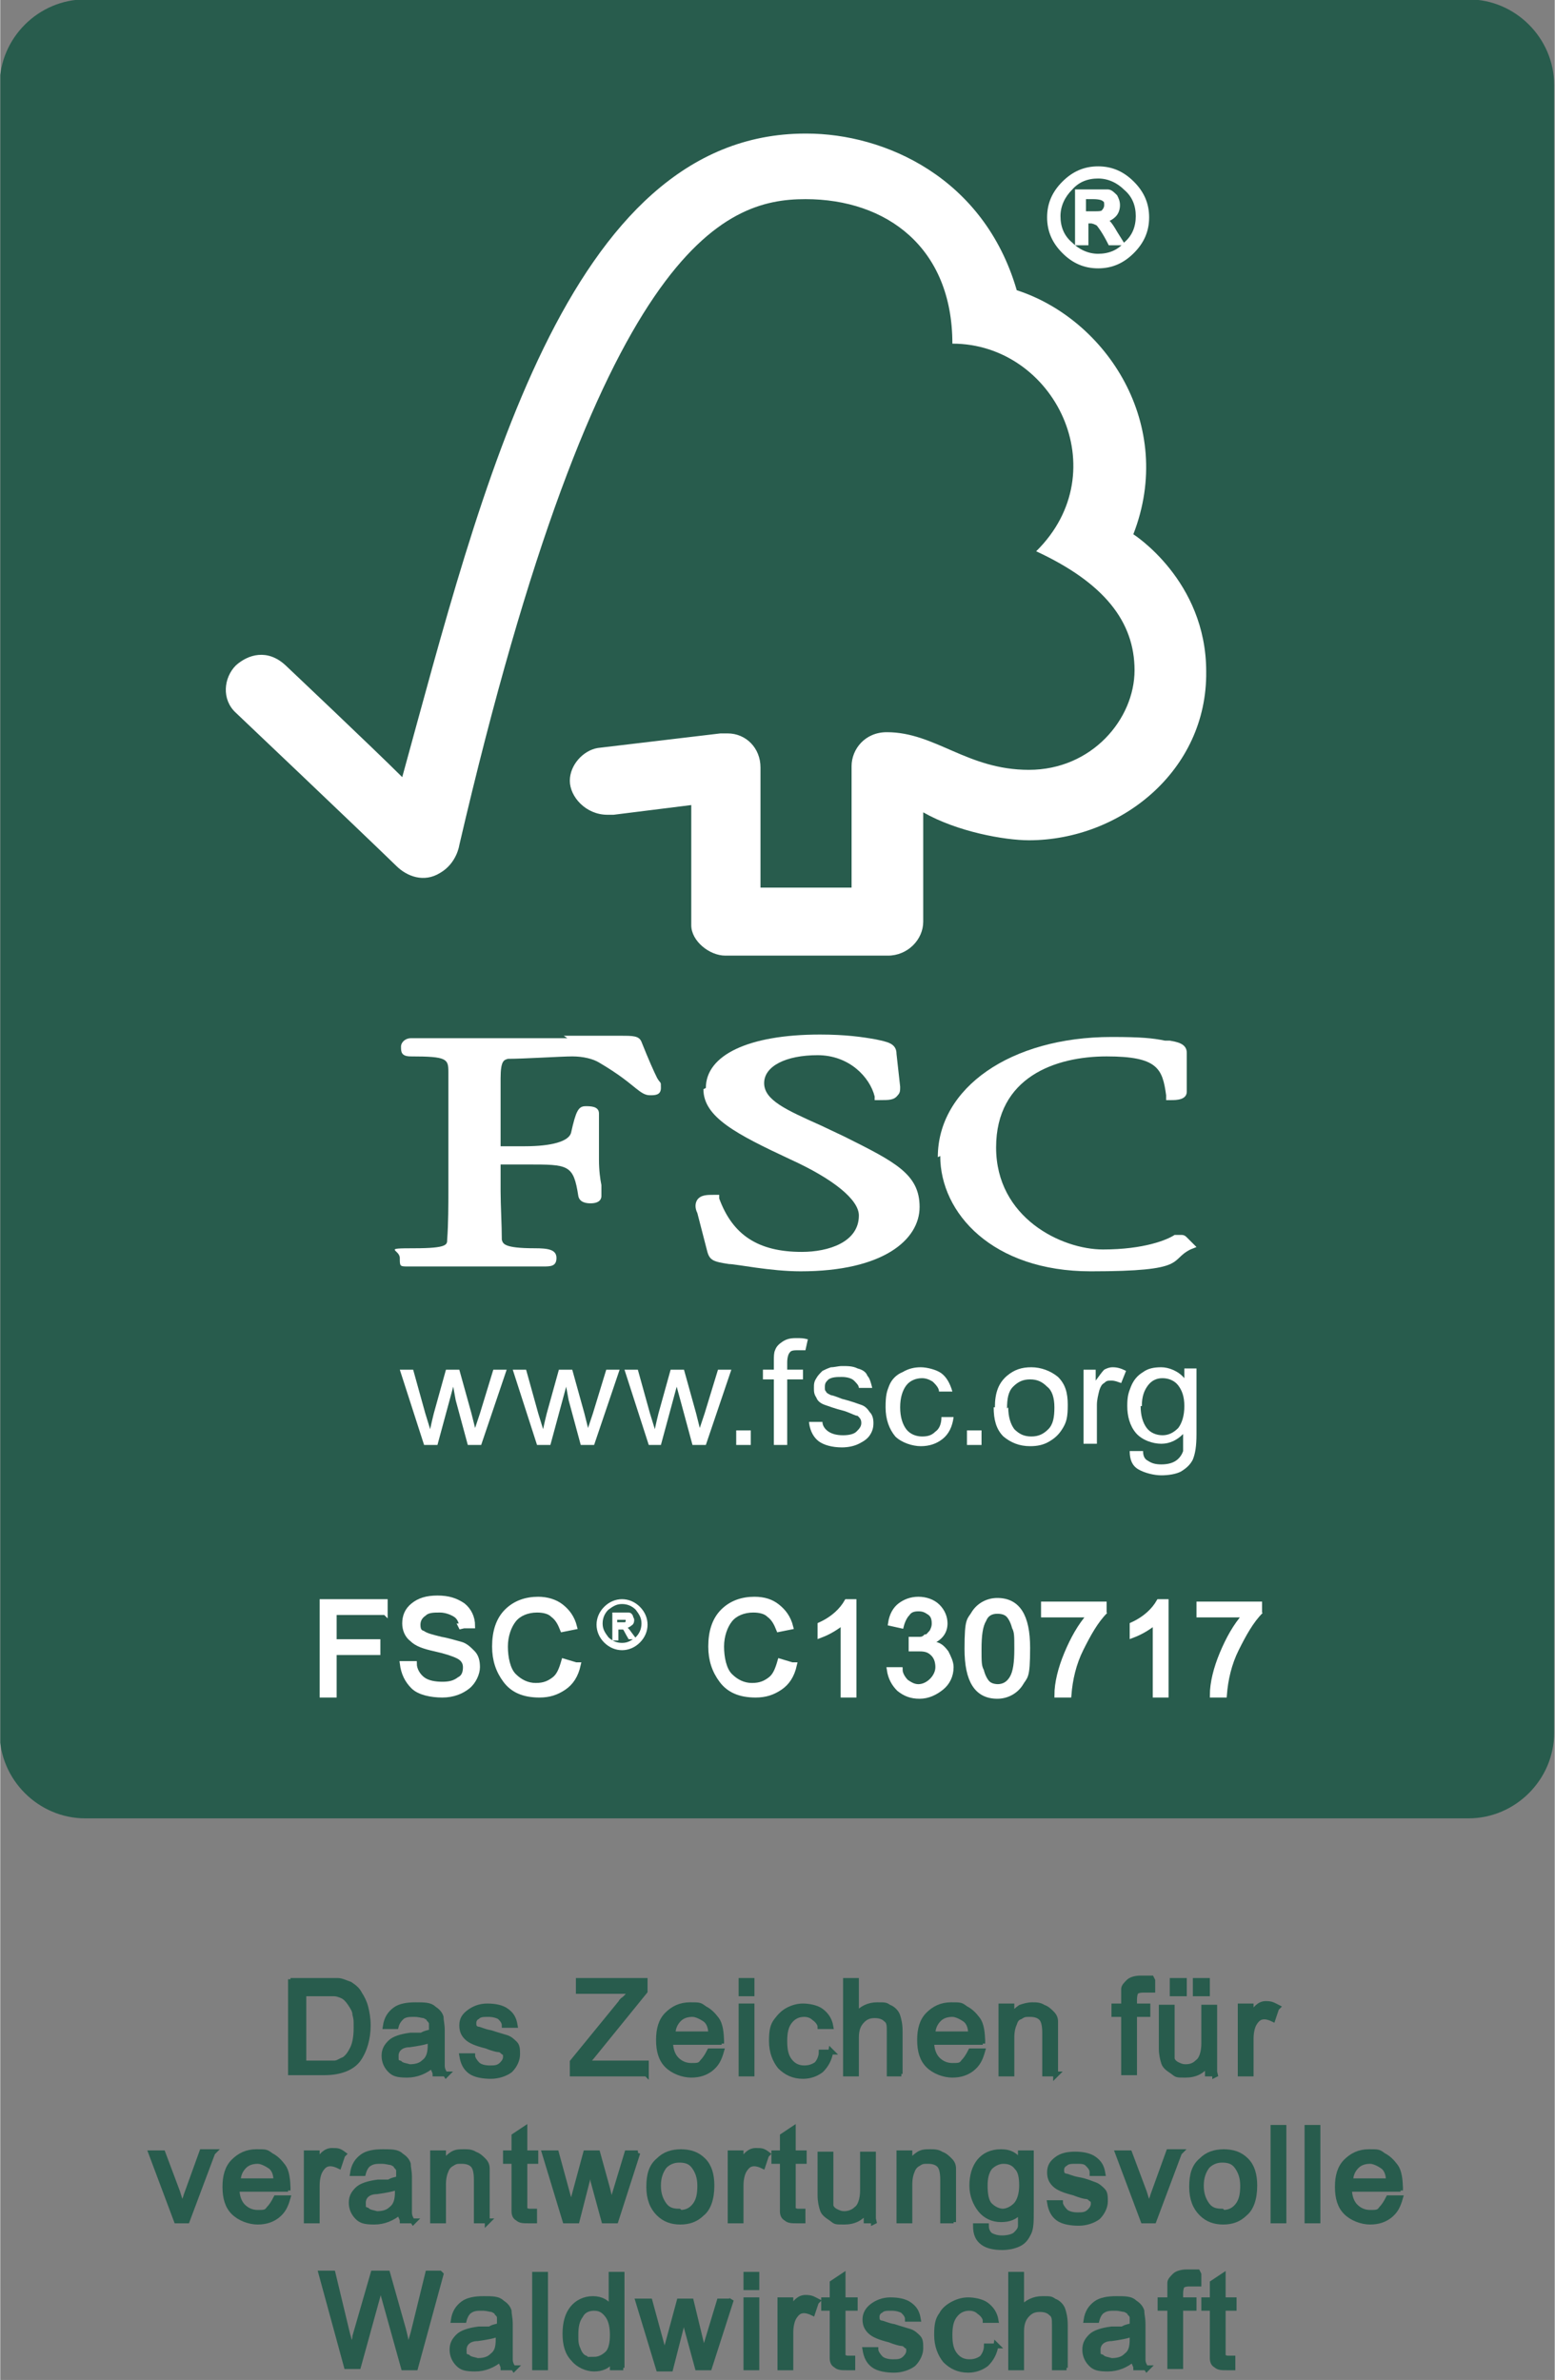 <?xml version="1.0" encoding="UTF-8"?>
<svg xmlns="http://www.w3.org/2000/svg" xmlns:xlink="http://www.w3.org/1999/xlink" version="1.1" viewBox="0 0 128 196" width="130" height="199">
  <rect x="0" y="0" width="128" height="196" fill="#808080" stroke="none"/>
  <defs>
    <style>
      .cls-1, .cls-2, .cls-3, .cls-4, .cls-5 {
        fill: none;
      }

      .cls-2 {
        stroke-width: 1.3px;
      }

      .cls-2, .cls-3 {
        stroke: #285c4d;
      }

      .cls-3, .cls-5 {
        stroke-width: .4px;
      }

      .cls-6 {
        fill: #fff;
      }

      .cls-4 {
        stroke-width: .2px;
      }

      .cls-4, .cls-5 {
        stroke: #fff;
      }

      .cls-7 {
        fill: #285c4d;
      }

      .cls-8 {
        clip-path: url(#clippath);
      }
    </style>
    <clipPath id="clippath">
      <rect class="cls-1" width="128" height="196"/>
    </clipPath>
  </defs>
  
  <g>
    <g id="Ebene_1">
      <g>
        <path class="cls-7" d="M7,.6h113.9c3.5,0,6.4,2.9,6.4,6.4v135.7c0,3.5-2.9,6.4-6.4,6.4H7c-3.5,0-6.4-2.9-6.4-6.4V7C.6,3.5,3.5.6,7,.6h0ZM7,.6"/>
        <g class="cls-8">
          <path class="cls-2" d="M7,.6h113.9c3.5,0,6.4,2.9,6.4,6.4v135.7c0,3.5-2.9,6.4-6.4,6.4H7c-3.5,0-6.4-2.9-6.4-6.4V7C.6,3.5,3.5.6,7,.6h0ZM7,.6"/>
        </g>
        <path class="cls-6" d="M34.9,119l-2-6.2h1.1l1,3.6.4,1.3c0,0,.1-.5.3-1.3l1-3.6h1.1l1,3.6.3,1.2.4-1.2,1.1-3.6h1.1l-2.1,6.2h-1.1l-1-3.7-.2-1.1-1.3,4.8h-1.1ZM34.9,119"/>
        <path class="cls-6" d="M44.2,119l-2-6.2h1.1l1,3.6.4,1.3c0,0,.1-.5.3-1.3l1-3.6h1.1l1,3.6.3,1.2.4-1.2,1.1-3.6h1.1l-2.1,6.2h-1.1l-1-3.7-.2-1.1-1.3,4.8h-1.1ZM44.2,119"/>
        <path class="cls-6" d="M53.4,119l-2-6.2h1.1l1,3.6.4,1.3c0,0,.1-.5.3-1.3l1-3.6h1.1l1,3.6.3,1.2.4-1.2,1.1-3.6h1.1l-2.1,6.2h-1.1l-1-3.7-.3-1.1-1.3,4.8h-1.1ZM53.4,119"/>
        <rect class="cls-6" x="60.6" y="117.8" width="1.2" height="1.2"/>
        <path class="cls-6" d="M63.7,119v-5.4h-.9v-.8h.9v-.7c0-.4,0-.7.1-.9.1-.3.3-.5.6-.7.3-.2.6-.3,1.1-.3s.6,0,1,.1l-.2.9c-.2,0-.4,0-.6,0-.3,0-.6,0-.7.2-.1.1-.2.4-.2.8v.6h1.3v.8h-1.3v5.4h-1.1ZM63.7,119"/>
        <path class="cls-6" d="M66.6,117.1h1.1c0,.3.2.6.5.8.3.2.7.3,1.2.3s.9-.1,1.1-.3c.2-.2.4-.4.4-.7s-.1-.4-.3-.6c-.2,0-.5-.2-1.1-.4-.8-.2-1.3-.4-1.6-.5-.3-.1-.6-.3-.7-.6-.2-.3-.2-.5-.2-.8s0-.5.2-.8c.1-.2.3-.4.5-.6.2-.1.4-.2.7-.3.3,0,.6-.1.9-.1.5,0,.9,0,1.3.2.4.1.7.3.8.6.2.2.3.6.4,1h-1.1c0-.2-.2-.4-.4-.6-.2-.2-.6-.3-1-.3s-.8,0-1.1.2c-.2.2-.3.3-.3.6s0,.3.1.4c0,.1.2.2.4.3.1,0,.4.1.9.3.8.2,1.3.4,1.6.5.3.1.5.3.7.6.2.2.3.5.3.9s-.1.7-.3,1c-.2.3-.5.5-.9.7-.4.2-.9.3-1.4.3-.8,0-1.5-.2-1.9-.5-.4-.3-.7-.8-.8-1.5h0ZM66.6,117.1"/>
        <path class="cls-6" d="M77.4,116.7h1.1c-.1.8-.4,1.4-.9,1.8-.5.4-1.1.6-1.8.6s-1.6-.3-2.1-.8c-.5-.6-.8-1.4-.8-2.4s.1-1.3.3-1.8c.2-.5.6-.9,1.1-1.1.5-.3,1-.4,1.5-.4s1.3.2,1.7.5c.4.3.7.8.9,1.5h-1.1c0-.3-.3-.6-.5-.8-.3-.2-.6-.3-.9-.3-.5,0-1,.2-1.3.6-.3.4-.5,1-.5,1.8s.2,1.4.5,1.8c.3.4.8.6,1.3.6s.8-.1,1.1-.4c.3-.2.5-.6.5-1.2h0ZM77.4,116.7"/>
        <rect class="cls-6" x="79.6" y="117.8" width="1.2" height="1.2"/>
        <path class="cls-6" d="M81.9,115.9c0-1.2.3-2,1-2.6.6-.5,1.2-.7,2-.7s1.6.3,2.2.8c.6.6.8,1.3.8,2.3s-.1,1.4-.4,1.9c-.3.5-.6.8-1.1,1.1-.5.3-1,.4-1.6.4-.9,0-1.6-.3-2.2-.8-.6-.6-.8-1.4-.8-2.4h0ZM83,115.9c0,.8.2,1.4.5,1.8.4.4.8.6,1.4.6s1-.2,1.4-.6c.4-.4.5-1,.5-1.8s-.2-1.4-.6-1.7c-.4-.4-.8-.6-1.4-.6s-1,.2-1.4.6c-.4.4-.5,1-.5,1.8h0ZM83,115.9"/>
        <path class="cls-6" d="M89.2,119v-6.2h1v.9c.3-.4.5-.7.7-.9.2-.1.4-.2.7-.2.4,0,.7.1,1.1.3l-.4,1c-.3-.1-.5-.2-.8-.2s-.4,0-.6.2c-.2.1-.3.3-.4.6-.1.4-.2.8-.2,1.2v3.2h-1.1ZM89.2,119"/>
        <path class="cls-6" d="M93,119.5h1.1c0,.5.2.7.4.8.3.2.6.3,1.1.3s.9-.1,1.2-.3c.3-.2.5-.5.6-.8,0-.2,0-.7,0-1.4-.5.5-1.1.8-1.8.8s-1.6-.3-2.1-.9c-.5-.6-.7-1.4-.7-2.2s.1-1.1.3-1.6c.2-.5.5-.9,1-1.2.4-.3.9-.4,1.5-.4s1.4.3,1.9.9v-.8h1v5.4c0,1-.1,1.6-.3,2.1-.2.4-.5.7-1,1-.4.2-1,.3-1.6.3s-1.4-.2-1.9-.5c-.5-.3-.7-.8-.7-1.5h0ZM93.9,115.8c0,.8.2,1.4.5,1.8.3.4.8.6,1.3.6s.9-.2,1.3-.6c.3-.4.5-1,.5-1.8s-.2-1.3-.5-1.7c-.3-.4-.8-.6-1.3-.6s-.9.2-1.2.6c-.3.4-.5.9-.5,1.7h0ZM93.9,115.8"/>
        <path class="cls-6" d="M66.3,11c-19.7,0-26.7,29.4-33.2,53-2.3-2.3-9.6-9.2-9.6-9.2-1.5-1.4-3.1-.9-4.1,0-1,1-1.2,2.8,0,3.9,0,0,9.8,9.3,13.2,12.6.9.9,2.3,1.4,3.6.6,1.4-.8,1.6-2.3,1.6-2.3,11.5-49.5,21.8-53.2,28.5-53.2s12.1,4,12.1,11.9c8.4,0,13.6,10.5,6.9,17.1,5.6,2.6,8.1,5.8,8.1,9.8s-3.5,8.2-8.7,8.2c-5.1,0-7.7-3.1-11.7-3.1-1.8,0-2.9,1.4-2.9,2.8v10h-7.5v-9.9c0-1.6-1.2-2.8-2.7-2.8s-.6,0-.6,0l-10.1,1.2c-1.2.2-2.3,1.4-2.3,2.7s1.3,2.8,3.1,2.8c.2,0,.5,0,.5,0,0,0,6.4-.8,6.4-.8v9.9c0,1.3,1.5,2.5,2.8,2.5h13.4c1.6,0,2.9-1.3,2.9-2.8v-9c2.8,1.6,6.7,2.3,8.7,2.3,7.5,0,14.7-5.7,14.6-13.9,0-7.5-6-11.3-6-11.3,3.5-9-2.2-17.7-9.6-20.1-2.7-9.3-10.9-12.9-17.3-12.9h0ZM66.3,11"/>
        <path class="cls-6" d="M57.9,89.7c0,2.3,2.7,3.7,7.2,5.8,3.5,1.6,5.6,3.3,5.6,4.6,0,2.2-2.5,3-4.7,3-3.6,0-5.7-1.4-6.8-4.4v-.3h-.4c-.6,0-1.1,0-1.4.4-.2.3-.2.7,0,1.1,0,0,.8,3.1.8,3.1.2.8.5.9,1.8,1.1.6,0,3.4.6,5.9.6,6.8,0,9.8-2.6,9.8-5.3s-2-3.7-6.2-5.8l-1.9-.9c-2.9-1.3-4.7-2.1-4.7-3.5s1.8-2.3,4.4-2.3,4.3,1.8,4.7,3.4v.3h.4c.8,0,1.2,0,1.5-.4.2-.2.2-.4.2-.7l-.3-2.7c0-.9-.8-1-1.7-1.2-1.1-.2-2.5-.4-4.6-.4-5.9,0-9.4,1.7-9.4,4.4h0ZM57.9,89.7"/>
        <path class="cls-6" d="M77.4,95.2c0,4.7,4.3,9.5,12.4,9.5s6.4-.9,8.2-1.8l.5-.2-.8-.8h0c-.2-.2-.3-.2-.6-.2h-.4c-.6.4-2.5,1.2-5.9,1.2s-8.8-2.6-8.8-8.4,4.9-7.5,9.1-7.5,4.6,1,4.9,3.2v.4h.4c.4,0,1.3,0,1.3-.7v-3.2c0-.8-.9-.9-1.4-1h-.4c-1-.2-1.9-.3-4.4-.3-8.3,0-14.3,4.2-14.3,9.9h0ZM77.4,95.2"/>
        <path class="cls-6" d="M46.7,85.5h-7.3c0,0-4.9,0-4.9,0h-.7c-.4,0-.8.3-.8.7s0,.8.8.8c3,0,3.1.2,3.1,1.3v.7s0,2.9,0,2.9v6.2c0,1,0,2.7-.1,4,0,.4,0,.7-2.7.7s-1.2.1-1.2.8,0,.7.7.7h.2c.3,0,1.1,0,5.2,0s5.2,0,5.5,0h.2c.6,0,1.1,0,1.1-.7s-.7-.8-1.8-.8c-2.6,0-2.6-.4-2.7-.7,0-1.2-.1-2.9-.1-4v-2.2h2.2c3.4,0,3.8,0,4.2,2.6.1.5.6.6,1,.6.8,0,.9-.4.9-.6v-.9c-.1-.5-.2-1.2-.2-2.1v-3.8c0-.6-.7-.6-1.1-.6-.6,0-.8.4-1.2,2.2-.2.7-1.6,1.1-3.8,1.1h-2v-5.6c0-1.5.3-1.5.6-1.6,1.3,0,4.4-.2,5.3-.2s1.7.2,2.2.5c1.7,1,2.5,1.7,3,2.1.5.4.8.6,1.2.6s.9,0,.9-.6,0-.3-.3-.8c-.3-.6-.7-1.5-1.3-3-.2-.5-.7-.5-1.7-.5h-4.7ZM46.7,85.5"/>
        <path class="cls-6" d="M90.4,13.9c1.1,0,2,.4,2.8,1.2.8.8,1.2,1.7,1.2,2.8s-.4,2-1.2,2.8c-.8.8-1.7,1.2-2.8,1.2s-2-.4-2.8-1.2c-.8-.8-1.2-1.7-1.2-2.8s.4-2,1.2-2.8c.8-.8,1.7-1.2,2.8-1.2h0ZM90.4,21.1c.9,0,1.7-.3,2.3-1,.7-.6,1-1.4,1-2.3,0-.9-.3-1.7-1-2.3-.6-.6-1.4-1-2.3-1-.9,0-1.7.3-2.3,1-.6.6-1,1.4-1,2.3,0,.9.3,1.7,1,2.3.6.6,1.4,1,2.3,1h0ZM92.2,20h-.8c-.5-1-.9-1.5-1-1.6-.2-.1-.4-.2-.6-.2h-.4v1.8h-.7v-4.2h1.5c.4,0,.8,0,1,0,.2,0,.4.2.6.4.1.2.2.4.2.7s-.1.6-.3.8c-.2.2-.5.4-.9.4h0c.3,0,.6.4,1,1.1l.5.8ZM89.3,17.6h.8c.4,0,.7,0,.8-.2.1-.1.2-.3.2-.5s0-.4-.2-.5c-.1-.1-.4-.2-.9-.2h-.8v1.3ZM89.3,17.6"/>
        <path class="cls-5" d="M90.4,13.9c1.1,0,2,.4,2.8,1.2.8.8,1.2,1.7,1.2,2.8s-.4,2-1.2,2.8c-.8.8-1.7,1.2-2.8,1.2s-2-.4-2.8-1.2c-.8-.8-1.2-1.7-1.2-2.8s.4-2,1.2-2.8c.8-.8,1.7-1.2,2.8-1.2h0ZM90.4,21.1c.9,0,1.7-.3,2.3-1,.7-.6,1-1.4,1-2.3,0-.9-.3-1.7-1-2.3-.6-.6-1.4-1-2.3-1-.9,0-1.7.3-2.3,1-.6.6-1,1.4-1,2.3,0,.9.3,1.7,1,2.3.6.6,1.4,1,2.3,1h0ZM92.2,20h-.8c-.5-1-.9-1.5-1-1.6-.2-.1-.4-.2-.6-.2h-.4v1.8h-.7v-4.2h1.5c.4,0,.8,0,1,0,.2,0,.4.2.6.4.1.2.2.4.2.7s-.1.6-.3.8c-.2.2-.5.4-.9.4h0c.3,0,.6.4,1,1.1l.5.8ZM89.3,17.6h.8c.4,0,.7,0,.8-.2.1-.1.2-.3.2-.5s0-.4-.2-.5c-.1-.1-.4-.2-.9-.2h-.8v1.3ZM89.3,17.6"/>
        <path class="cls-6" d="M31.7,132.8h-4.2v2.4h3.6v.9h-3.6v3.5h-1v-7.7h5.2v.9ZM31.7,132.8"/>
        <path class="cls-5" d="M31.7,132.8h-4.2v2.4h3.6v.9h-3.6v3.5h-1v-7.7h5.2v.9ZM31.7,132.8"/>
        <path class="cls-6" d="M38,134.1c0-.5-.2-.9-.5-1.1-.3-.2-.8-.4-1.3-.4-.5,0-1,0-1.3.3-.3.2-.5.5-.5.9s.1.6.4.7c.3.2.7.3,1.5.5.6.1,1.2.3,1.6.4.4.1.8.4,1,.7.3.3.4.7.4,1.2s-.3,1.2-.8,1.6c-.5.4-1.2.7-2.1.7s-1.9-.2-2.4-.7c-.5-.5-.8-1.1-.9-1.9h1c0,.5.3,1,.7,1.3.4.3,1,.4,1.6.4.6,0,1-.1,1.4-.4.4-.2.5-.6.5-1,0-.4-.2-.7-.6-.9-.4-.2-1-.4-1.9-.6-.9-.2-1.5-.4-1.9-.8-.4-.3-.6-.8-.6-1.3,0-.6.2-1.1.7-1.5.5-.4,1.1-.6,2-.6s1.5.2,2.1.6c.5.4.8,1,.8,1.7h-1ZM38,134.1"/>
        <path class="cls-5" d="M38,134.1c0-.5-.2-.9-.5-1.1-.3-.2-.8-.4-1.3-.4-.5,0-1,0-1.3.3-.3.2-.5.5-.5.9s.1.6.4.7c.3.2.7.3,1.5.5.6.1,1.2.3,1.6.4.4.1.7.4,1,.7.3.3.4.7.4,1.2s-.3,1.2-.8,1.6c-.5.4-1.2.7-2.1.7s-1.9-.2-2.4-.7c-.5-.5-.8-1.1-.9-1.9h1c0,.5.3,1,.7,1.3.4.3,1,.4,1.6.4.6,0,1-.1,1.4-.4.4-.2.5-.6.5-1,0-.4-.2-.7-.6-.9-.4-.2-1-.4-1.9-.6-.9-.2-1.5-.4-1.9-.8-.4-.3-.6-.8-.6-1.3,0-.6.2-1.1.7-1.5.5-.4,1.1-.6,2-.6s1.5.2,2.1.6c.5.4.8,1,.8,1.7h-1ZM38,134.1"/>
        <path class="cls-6" d="M47.6,137.1c-.2.9-.6,1.5-1.2,1.9-.6.4-1.2.6-2,.6-1.3,0-2.2-.4-2.8-1.2-.6-.8-.9-1.7-.9-2.8,0-1.2.3-2.2,1-2.9.7-.7,1.6-1,2.6-1,.8,0,1.4.2,1.9.6.5.4.9.9,1.1,1.7l-1,.2c-.2-.5-.4-.9-.8-1.2-.3-.3-.8-.4-1.3-.4-.8,0-1.5.3-1.9.8-.4.5-.7,1.3-.7,2.2s.2,1.9.7,2.4c.5.5,1.1.8,1.8.8s1.1-.2,1.5-.5c.4-.3.6-.8.8-1.5l1,.3ZM47.6,137.1"/>
        <path class="cls-5" d="M47.6,137.1c-.2.9-.6,1.5-1.2,1.9-.6.4-1.2.6-2,.6-1.3,0-2.2-.4-2.8-1.2-.6-.8-.9-1.7-.9-2.8,0-1.2.3-2.2,1-2.9.7-.7,1.6-1,2.6-1,.7,0,1.4.2,1.9.6.5.4.9.9,1.1,1.7l-1,.2c-.2-.5-.4-.9-.8-1.2-.3-.3-.8-.4-1.3-.4-.8,0-1.5.3-1.9.8-.4.5-.7,1.3-.7,2.2s.2,1.9.7,2.4c.5.5,1.1.8,1.8.8s1.1-.2,1.5-.5c.4-.3.6-.8.8-1.5l1,.3ZM47.6,137.1"/>
        <path class="cls-6" d="M51.2,131.8c.5,0,1,.2,1.4.6.4.4.6.9.6,1.4s-.2,1-.6,1.4c-.4.4-.9.6-1.4.6s-1-.2-1.4-.6c-.4-.4-.6-.9-.6-1.4s.2-1,.6-1.4c.4-.4.9-.6,1.4-.6h0ZM51.2,135.4c.5,0,.8-.2,1.2-.5.3-.3.5-.7.5-1.2,0-.5-.2-.8-.5-1.2-.3-.3-.7-.5-1.2-.5-.5,0-.8.2-1.2.5-.3.3-.5.7-.5,1.2,0,.5.2.8.5,1.2.3.3.7.5,1.2.5h0ZM52.2,134.9h-.4c-.3-.5-.4-.8-.5-.8,0,0-.2,0-.3,0h-.2v.9h-.3v-2.1h.7c.2,0,.4,0,.5,0,.1,0,.2,0,.3.2,0,.1.1.2.1.3s0,.3-.2.4c-.1.1-.3.2-.5.2h0c.1,0,.3.2.5.5l.3.4ZM50.7,133.7h.4c.2,0,.3,0,.4,0,0,0,.1-.1.1-.2s0-.2-.1-.2c0,0-.2,0-.4,0h-.4v.6ZM50.7,133.7"/>
        <path class="cls-4" d="M51.2,131.8c.5,0,1,.2,1.4.6.4.4.6.9.6,1.4s-.2,1-.6,1.4c-.4.4-.9.6-1.4.6s-1-.2-1.4-.6c-.4-.4-.6-.9-.6-1.4s.2-1,.6-1.4c.4-.4.9-.6,1.4-.6h0ZM51.2,135.4c.5,0,.8-.2,1.2-.5.3-.3.5-.7.5-1.2,0-.5-.2-.8-.5-1.2-.3-.3-.7-.5-1.2-.5-.5,0-.8.2-1.2.5-.3.3-.5.7-.5,1.2,0,.5.2.8.5,1.2.3.3.7.5,1.2.5h0ZM52.2,134.9h-.4c-.3-.5-.4-.8-.5-.8,0,0-.2,0-.3,0h-.2v.9h-.3v-2.1h.7c.2,0,.4,0,.5,0,.1,0,.2,0,.3.2,0,.1.1.2.1.3s0,.3-.2.4c-.1.1-.3.2-.5.2h0c.1,0,.3.2.5.5l.3.4ZM50.7,133.7h.4c.2,0,.3,0,.4,0,0,0,.1-.1.1-.2s0-.2-.1-.2c0,0-.2,0-.4,0h-.4v.6ZM50.7,133.7"/>
        <path class="cls-6" d="M65.4,137.1c-.2.9-.6,1.5-1.2,1.9-.6.4-1.2.6-2,.6-1.3,0-2.2-.4-2.8-1.2-.6-.8-.9-1.7-.9-2.8,0-1.2.3-2.2,1-2.9.7-.7,1.6-1,2.6-1,.8,0,1.4.2,1.9.6.5.4.9.9,1.1,1.7l-1,.2c-.2-.5-.4-.9-.8-1.2-.3-.3-.8-.4-1.3-.4-.8,0-1.5.3-1.9.8-.4.5-.7,1.3-.7,2.2s.2,1.9.7,2.4c.5.5,1.1.8,1.8.8s1.1-.2,1.5-.5c.4-.3.6-.8.8-1.5l1,.3ZM65.4,137.1"/>
        <path class="cls-5" d="M65.4,137.1c-.2.9-.6,1.5-1.2,1.9-.6.4-1.2.6-2,.6-1.3,0-2.2-.4-2.8-1.2-.6-.8-.9-1.7-.9-2.8,0-1.2.3-2.2,1-2.9.7-.7,1.6-1,2.6-1,.8,0,1.4.2,1.9.6.5.4.9.9,1.1,1.7l-1,.2c-.2-.5-.4-.9-.8-1.2-.3-.3-.8-.4-1.3-.4-.8,0-1.5.3-1.9.8-.4.5-.7,1.3-.7,2.2s.2,1.9.7,2.4c.5.5,1.1.8,1.8.8s1.1-.2,1.5-.5c.4-.3.6-.8.8-1.5l1,.3ZM65.4,137.1"/>
        <path class="cls-6" d="M70.3,139.6h-.9v-6c-.5.4-1.1.8-1.9,1.1v-.9c1.1-.5,1.8-1.2,2.2-1.9h.6v7.7ZM70.3,139.6"/>
        <path class="cls-5" d="M70.3,139.6h-.9v-6c-.5.4-1.1.8-1.9,1.1v-.9c1.1-.5,1.8-1.2,2.2-1.9h.6v7.7ZM70.3,139.6"/>
        <path class="cls-6" d="M76.8,135.4c.5,0,.8.3,1.1.7.2.4.4.8.4,1.2,0,.7-.3,1.3-.8,1.7-.5.4-1.1.7-1.8.7-.7,0-1.2-.2-1.7-.6-.4-.4-.7-.9-.8-1.6h.9c0,.4.3.8.5,1,.3.2.6.4,1,.4s.8-.2,1.1-.5c.3-.3.5-.7.5-1.1s-.1-.8-.4-1.1c-.3-.3-.6-.4-1.1-.4s-.4,0-.7,0v-.8c.4,0,.6,0,.7,0,.1,0,.3,0,.5-.2.2,0,.3-.2.5-.4.1-.2.2-.4.2-.7,0-.4-.1-.7-.4-.9-.3-.2-.5-.3-.9-.3s-.7.1-.9.4c-.2.2-.4.6-.5,1l-.9-.2c.1-.7.4-1.2.8-1.5.4-.3.9-.5,1.5-.5s1.2.2,1.6.6c.4.4.6.9.6,1.4,0,.7-.4,1.2-1.1,1.5h0ZM76.8,135.4"/>
        <path class="cls-5" d="M76.8,135.4c.5,0,.8.3,1.1.7.2.4.4.8.4,1.2,0,.7-.3,1.3-.8,1.7-.5.4-1.1.7-1.8.7-.7,0-1.2-.2-1.7-.6-.4-.4-.7-.9-.8-1.6h.9c0,.4.3.8.5,1,.3.2.6.4,1,.4s.8-.2,1.1-.5c.3-.3.5-.7.5-1.1s-.1-.8-.4-1.1c-.3-.3-.6-.4-1.1-.4s-.4,0-.7,0v-.8c.4,0,.6,0,.7,0,.1,0,.3,0,.5-.2.2,0,.3-.2.5-.4.1-.2.2-.4.2-.7,0-.4-.1-.7-.4-.9-.3-.2-.5-.3-.9-.3s-.7.1-.9.4c-.2.2-.4.6-.5,1l-.9-.2c.1-.7.4-1.2.8-1.5.4-.3.9-.5,1.5-.5s1.2.2,1.6.6c.4.4.6.9.6,1.4,0,.7-.4,1.2-1.1,1.5h0ZM76.8,135.4"/>
        <path class="cls-6" d="M82.1,131.8c1.7,0,2.5,1.3,2.5,3.9s-.2,2.3-.6,3c-.4.6-1.1,1-1.9,1-1.7,0-2.5-1.3-2.5-3.9s.2-2.3.6-3c.4-.6,1.1-1,1.9-1h0ZM82.1,138.9c.5,0,.9-.2,1.2-.7.3-.5.4-1.3.4-2.4s0-1.4-.2-1.8c-.1-.4-.3-.8-.5-1-.2-.2-.5-.3-.9-.3-.5,0-.9.2-1.1.8-.3.5-.4,1.3-.4,2.4s0,1.4.2,1.8c.1.4.3.8.5,1,.2.2.5.3.9.3h0ZM82.1,138.9"/>
        <path class="cls-5" d="M82.1,131.8c1.7,0,2.5,1.3,2.5,3.9s-.2,2.3-.6,3c-.4.6-1.1,1-1.9,1-1.7,0-2.5-1.3-2.5-3.9s.2-2.3.6-3c.4-.6,1.1-1,1.9-1h0ZM82.1,138.9c.5,0,.9-.2,1.2-.7.3-.5.4-1.3.4-2.4s0-1.4-.2-1.8c-.1-.4-.3-.8-.5-1-.2-.2-.5-.3-.9-.3-.5,0-.9.2-1.1.7-.3.5-.4,1.3-.4,2.4s0,1.4.2,1.8c.1.4.3.8.5,1,.2.2.5.3.9.3h0ZM82.1,138.9"/>
        <path class="cls-6" d="M91,132.7c-.8.8-1.4,1.9-2,3.1-.6,1.2-.9,2.5-1,3.8h-1c0-1,.3-2.2.8-3.4.5-1.2,1.1-2.3,1.9-3.2h-3.8v-.9h5v.7ZM91,132.7"/>
        <path class="cls-5" d="M91,132.7c-.8.8-1.4,1.9-2,3.1-.6,1.2-.9,2.5-1,3.8h-1c0-1,.3-2.2.8-3.4.5-1.2,1.1-2.3,1.9-3.2h-3.8v-.9h5v.7ZM91,132.7"/>
        <path class="cls-6" d="M96,139.6h-.9v-6c-.5.4-1.1.8-1.9,1.1v-.9c1.1-.5,1.8-1.2,2.2-1.9h.6v7.7ZM96,139.6"/>
        <path class="cls-5" d="M96,139.6h-.9v-6c-.5.4-1.1.8-1.9,1.1v-.9c1.1-.5,1.8-1.2,2.2-1.9h.6v7.7ZM96,139.6"/>
        <path class="cls-6" d="M103.8,132.7c-.8.8-1.4,1.9-2,3.1-.6,1.2-.9,2.5-1,3.8h-1c0-1,.3-2.2.8-3.4.5-1.2,1.1-2.3,1.9-3.2h-3.8v-.9h5v.7ZM103.8,132.7"/>
        <path class="cls-5" d="M103.8,132.7c-.8.8-1.4,1.9-2,3.1-.6,1.2-.9,2.5-1,3.8h-1c0-1,.3-2.2.8-3.4.5-1.2,1.1-2.3,1.9-3.2h-3.8v-.9h5v.7ZM103.8,132.7"/>
        <path class="cls-7" d="M23.9,163.1h2.7c.5,0,.9,0,1.2,0,.3,0,.7.2,1,.3.3.2.6.4.8.8.2.3.4.7.5,1.1.1.4.2.9.2,1.5,0,1.1-.3,2.1-.8,2.8-.5.7-1.5,1.1-2.8,1.1h-2.8v-7.7ZM24.9,169.9h1.7c.3,0,.6,0,.9,0,.3,0,.5-.2.8-.3.3-.2.5-.5.7-.9.2-.4.3-1,.3-1.7s0-.7-.1-1.1c0-.3-.2-.6-.4-.9-.2-.3-.4-.5-.6-.6-.2-.1-.5-.2-.7-.2-.2,0-.5,0-.9,0h-1.6v5.9ZM24.9,169.9"/>
        <path class="cls-3" d="M23.9,163.1h2.7c.5,0,.9,0,1.2,0,.3,0,.7.2,1,.3.3.2.6.4.8.8.2.3.4.7.5,1.1.1.4.2.9.2,1.5,0,1.1-.3,2.1-.8,2.8-.5.7-1.5,1.1-2.8,1.1h-2.8v-7.7ZM24.9,169.9h1.7c.3,0,.6,0,.9,0,.3,0,.5-.2.8-.3.3-.2.5-.5.7-.9.2-.4.3-1,.3-1.7s0-.7-.1-1.1c0-.3-.2-.6-.4-.9-.2-.3-.4-.5-.6-.6-.2-.1-.5-.2-.7-.2-.2,0-.5,0-.9,0h-1.6v5.9ZM24.9,169.9"/>
        <path class="cls-7" d="M36.8,170.8h-1c0-.2-.2-.4-.2-.7-.6.5-1.3.8-2.1.8s-1.1-.1-1.4-.4c-.3-.3-.5-.7-.5-1.2s.2-.8.5-1.1c.3-.3.9-.5,1.7-.6h.9c.3-.2.6-.3.8-.3,0-.3,0-.5,0-.6,0-.1,0-.2-.2-.4,0-.1-.2-.2-.4-.3-.2,0-.4-.1-.8-.1-.4,0-.7,0-1,.2-.2.2-.4.4-.5.8h-.9c.1-.7.4-1.1.8-1.4.4-.3,1-.4,1.7-.4s1.2,0,1.5.3c.3.2.5.4.6.7,0,.3.1.6.1,1.1v1.3c0,.8,0,1.3,0,1.6,0,.3.1.5.3.8h0ZM35.5,168.3v-.3c-.5.2-1.1.3-1.8.4-.7,0-1.1.4-1.1.9s0,.5.3.6c.2.2.5.2.8.3.5,0,.9-.1,1.2-.4.4-.3.5-.8.5-1.4h0ZM35.5,168.3"/>
        <path class="cls-3" d="M36.8,170.8h-1c0-.2-.2-.4-.2-.7-.6.5-1.3.8-2.1.8s-1.1-.1-1.4-.4c-.3-.3-.5-.7-.5-1.2s.2-.8.5-1.1c.3-.3.9-.5,1.7-.6h.9c.3-.2.6-.2.8-.3,0-.3,0-.5,0-.6,0-.1,0-.2-.2-.4,0-.1-.2-.2-.4-.3-.2,0-.4-.1-.8-.1-.4,0-.7,0-1,.2-.2.2-.4.4-.5.8h-.9c.1-.7.4-1.1.8-1.4.4-.3,1-.4,1.7-.4s1.2,0,1.5.3c.3.2.5.4.6.7,0,.3.1.6.1,1.1v1.3c0,.8,0,1.3,0,1.6,0,.3.1.5.3.8h0ZM35.5,168.3v-.3c-.5.2-1.1.3-1.8.4-.7,0-1.1.4-1.1.9s0,.5.3.6c.2.2.5.2.8.3.5,0,.9-.1,1.2-.4.4-.3.5-.8.5-1.4h0ZM35.5,168.3"/>
        <path class="cls-7" d="M41.5,166.8c0-.3-.2-.5-.4-.7-.2-.1-.5-.2-.9-.2-.4,0-.7,0-.9.2-.2.1-.3.3-.3.5,0,.2,0,.4.3.5.2,0,.5.2,1.1.3.6.2,1,.3,1.3.4.3.1.5.3.7.5.2.2.2.5.2.9s-.2.9-.6,1.3c-.4.3-1,.5-1.6.5s-1.3-.1-1.7-.4c-.4-.3-.6-.7-.7-1.3h.9c0,.2.2.5.4.7.2.2.6.3,1,.3s.7,0,1-.3c.2-.2.3-.4.3-.6s0-.3-.2-.4c-.1-.1-.2-.2-.4-.2-.1,0-.5-.1-1-.3-.8-.2-1.3-.4-1.6-.7-.3-.3-.4-.6-.4-1,0-.5.2-.8.6-1.1.4-.3.9-.5,1.5-.5s1.2.1,1.6.4c.4.3.6.6.7,1.2h-.9ZM41.5,166.8"/>
        <path class="cls-3" d="M41.5,166.8c0-.3-.2-.5-.4-.7-.2-.1-.5-.2-.9-.2-.4,0-.7,0-.9.2-.2.1-.3.3-.3.5,0,.2,0,.4.3.5.2,0,.5.2,1.1.3.6.2,1,.3,1.3.4.3.1.5.3.7.5.2.2.2.5.2.9s-.2.9-.6,1.3c-.4.3-1,.5-1.6.5s-1.3-.1-1.7-.4c-.4-.3-.6-.7-.7-1.3h.9c0,.2.2.5.4.7.2.2.6.3,1,.3s.7,0,1-.3c.2-.2.3-.4.3-.6s0-.3-.2-.4c-.1-.1-.2-.2-.4-.2-.1,0-.5-.1-1-.3-.8-.2-1.3-.4-1.6-.7-.3-.3-.4-.6-.4-1,0-.5.2-.8.6-1.1.4-.3.9-.5,1.5-.5s1.2.1,1.6.4c.4.3.6.6.7,1.2h-.9ZM41.5,166.8"/>
        <path class="cls-7" d="M53.2,170.8h-6.1v-1l4-4.9s0-.1.3-.3c.2-.2.4-.4.5-.6h-4.3v-.9h5.5v.9l-4.3,5.3-.5.6h4.9v.9ZM53.2,170.8"/>
        <path class="cls-3" d="M53.2,170.8h-6.1v-1l4-4.9s0-.1.3-.3c.2-.2.4-.4.5-.6h-4.3v-.9h5.5v.9l-4.3,5.3-.5.6h4.9v.9ZM53.2,170.8"/>
        <path class="cls-7" d="M59.4,168.2h-4.2c0,.6.2,1.1.5,1.4.3.3.7.5,1.2.5s.7,0,.9-.3c.2-.2.4-.5.6-.9h1c-.2.7-.4,1.1-.9,1.5-.4.3-.9.5-1.6.5s-1.5-.3-2-.8c-.5-.5-.7-1.2-.7-2.1,0-.9.2-1.6.7-2.1.5-.5,1.1-.8,1.9-.8s.8,0,1.2.3c.4.2.7.5,1,.9.3.4.4,1.1.4,2h0ZM58.5,167.5c0-.6-.2-1-.5-1.2-.3-.2-.7-.4-1-.4-.4,0-.8.1-1.1.4-.3.3-.5.7-.5,1.2h3.2ZM58.5,167.5"/>
        <path class="cls-3" d="M59.4,168.2h-4.2c0,.6.2,1.1.5,1.4.3.3.7.5,1.2.5s.7,0,.9-.3c.2-.2.4-.5.6-.9h1c-.2.7-.4,1.1-.9,1.5-.4.3-.9.5-1.6.5s-1.5-.3-2-.8c-.5-.5-.7-1.2-.7-2.1,0-.9.2-1.6.7-2.1.5-.5,1.1-.8,1.9-.8s.8,0,1.2.3c.4.2.7.5,1,.9.3.4.4,1.1.4,2h0ZM58.5,167.5c0-.6-.2-1-.5-1.2-.3-.2-.7-.4-1-.4-.4,0-.8.1-1.1.4-.3.3-.5.7-.5,1.2h3.2ZM58.5,167.5"/>
        <path class="cls-7" d="M61.9,170.8h-.9v-5.6h.9v5.6ZM61.9,164.2h-.9v-1.1h.9v1.1ZM61.9,164.2"/>
        <path class="cls-3" d="M61.9,170.8h-.9v-5.6h.9v5.6ZM61.9,164.2h-.9v-1.1h.9v1.1ZM61.9,164.2"/>
        <path class="cls-7" d="M68.4,168.9c-.1.7-.4,1.2-.8,1.6-.4.3-.9.5-1.5.5-.8,0-1.4-.3-1.9-.8-.4-.5-.7-1.2-.7-2.1s.1-1.3.4-1.7c.3-.4.6-.7,1-.9.4-.2.8-.3,1.2-.3s1.1.1,1.5.4c.4.3.7.7.8,1.3h-.9c0-.2-.2-.5-.5-.7-.2-.2-.5-.3-.8-.3-.5,0-.9.2-1.2.6-.3.4-.4.9-.4,1.6s.1,1.2.4,1.6c.3.4.7.6,1.2.6.4,0,.7-.1,1-.3.2-.2.4-.6.4-1h.9ZM68.4,168.9"/>
        <path class="cls-3" d="M68.4,168.9c-.1.7-.4,1.2-.8,1.6-.4.3-.9.5-1.5.5-.8,0-1.4-.3-1.9-.8-.4-.5-.7-1.2-.7-2.1s.1-1.3.4-1.7c.3-.4.6-.7,1-.9.4-.2.8-.3,1.2-.3s1.1.1,1.5.4c.4.3.7.7.8,1.3h-.9c0-.2-.2-.5-.5-.7-.2-.2-.5-.3-.8-.3-.5,0-.9.2-1.2.6-.3.4-.4.9-.4,1.6s.1,1.2.4,1.6c.3.4.7.6,1.2.6.4,0,.7-.1,1-.3.2-.2.4-.6.4-1h.9ZM68.4,168.9"/>
        <path class="cls-7" d="M74.2,170.8h-1v-3.5c0-.5,0-.8-.3-1-.2-.2-.5-.3-.9-.3s-.7.1-1,.4c-.3.3-.5.7-.5,1.4v3h-.9v-7.7h.9v2.8c.4-.5,1-.8,1.7-.8s.7,0,1,.2c.3.1.6.4.7.7.1.3.2.7.2,1.3v3.5ZM74.2,170.8"/>
        <path class="cls-3" d="M74.2,170.8h-1v-3.5c0-.5,0-.8-.3-1-.2-.2-.5-.3-.9-.3s-.7.1-1,.4c-.3.3-.5.7-.5,1.4v3h-.9v-7.7h.9v2.8c.4-.5,1-.8,1.7-.8s.7,0,1,.2c.3.1.6.4.7.7.1.3.2.7.2,1.3v3.5ZM74.2,170.8"/>
        <path class="cls-7" d="M80.9,168.2h-4.2c0,.6.2,1.1.5,1.4.3.3.7.5,1.2.5s.7,0,.9-.3c.2-.2.4-.5.6-.9h1c-.2.7-.4,1.1-.9,1.5-.4.3-.9.5-1.6.5s-1.5-.3-2-.8c-.5-.5-.7-1.2-.7-2.1,0-.9.2-1.6.7-2.1.5-.5,1.1-.8,1.9-.8s.8,0,1.2.3c.4.2.7.5,1,.9.3.4.4,1.1.4,2h0ZM79.9,167.5c0-.6-.2-1-.5-1.2-.3-.2-.7-.4-1-.4-.4,0-.8.1-1.1.4-.3.3-.5.7-.5,1.2h3.2ZM79.9,167.5"/>
        <path class="cls-3" d="M80.9,168.2h-4.2c0,.6.2,1.1.5,1.4.3.3.7.5,1.2.5s.7,0,.9-.3c.2-.2.4-.5.6-.9h1c-.2.7-.4,1.1-.9,1.5-.4.3-.9.5-1.6.5s-1.5-.3-2-.8c-.5-.5-.7-1.2-.7-2.1,0-.9.2-1.6.7-2.1.5-.5,1.1-.8,1.9-.8s.8,0,1.2.3c.4.2.7.5,1,.9.3.4.4,1.1.4,2h0ZM79.9,167.5c0-.6-.2-1-.5-1.2-.3-.2-.7-.4-1-.4-.4,0-.8.1-1.1.4-.3.3-.5.7-.5,1.2h3.2ZM79.9,167.5"/>
        <path class="cls-7" d="M87,170.8h-1v-3.4c0-.6-.1-1-.3-1.2-.2-.2-.5-.3-.9-.3s-.5,0-.8.2c-.3.1-.4.3-.5.6-.1.2-.2.6-.2,1.1v3h-.9v-5.6h.9v.8h0c.2-.3.4-.5.7-.7.3-.1.6-.2,1-.2.3,0,.6,0,.9.2.3.1.5.3.7.5.2.2.3.4.3.7,0,.2,0,.6,0,1v3.4ZM87,170.8"/>
        <path class="cls-3" d="M87,170.8h-1v-3.4c0-.6-.1-1-.3-1.2-.2-.2-.5-.3-.9-.3s-.5,0-.8.2c-.3.1-.4.3-.5.6-.1.2-.2.6-.2,1.1v3h-.9v-5.6h.9v.8h0c.2-.3.4-.5.7-.7.3-.1.6-.2,1-.2.3,0,.6,0,.9.2.3.1.5.3.7.5.2.2.3.4.3.7,0,.2,0,.6,0,1v3.4ZM87,170.8"/>
        <path class="cls-7" d="M94.9,163.1v.8c-.3,0-.5,0-.7,0s-.4,0-.6.1c-.1,0-.2.3-.2.7v.5h1.1v.7h-1.1v4.8h-.9v-4.8h-.8v-.7h.8v-.6c0-.3,0-.5,0-.8,0-.2.2-.4.4-.6.2-.2.6-.3,1-.3.3,0,.6,0,.9,0h0ZM94.9,163.1"/>
        <path class="cls-3" d="M94.9,163.1v.8c-.3,0-.5,0-.7,0s-.4,0-.6.1c-.1,0-.2.3-.2.7v.5h1.1v.7h-1.1v4.8h-.9v-4.8h-.8v-.7h.8v-.6c0-.3,0-.5,0-.8,0-.2.2-.4.4-.6.2-.2.6-.3,1-.3.3,0,.6,0,.9,0h0ZM94.9,163.1"/>
        <path class="cls-7" d="M100.2,170.8h-.8v-.8h0c-.4.6-1,.9-1.8.9s-.8,0-1.1-.3c-.3-.2-.6-.4-.7-.7-.1-.3-.2-.7-.2-1.2v-3.4h.9v3.1c0,.5,0,.8,0,1.1,0,.2.2.4.4.5.2.1.4.2.7.2.4,0,.7-.1,1-.4.3-.2.5-.8.5-1.5v-3h.9v5.6ZM99.4,164.2h-1v-1.1h1v1.1ZM97.5,164.2h-1v-1.1h1v1.1ZM97.5,164.2"/>
        <path class="cls-3" d="M100.2,170.8h-.8v-.8h0c-.4.6-1,.9-1.8.9s-.7,0-1.1-.3c-.3-.2-.6-.4-.7-.7-.1-.3-.2-.7-.2-1.2v-3.4h.9v3.1c0,.5,0,.8,0,1.1,0,.2.2.4.4.5.2.1.4.2.7.2.4,0,.7-.1,1-.4.3-.2.5-.8.5-1.5v-3h.9v5.6ZM99.4,164.2h-1v-1.1h1v1.1ZM97.5,164.2h-1v-1.1h1v1.1ZM97.5,164.2"/>
        <path class="cls-7" d="M105.1,165.4l-.3.9c-.2-.1-.5-.2-.7-.2-.4,0-.6.2-.8.5-.2.3-.3.8-.3,1.3v2.9h-.9v-5.6h.9v.8h0c.3-.6.7-1,1.2-1s.6.1,1,.3h0ZM105.1,165.4"/>
        <path class="cls-3" d="M105.1,165.4l-.3.9c-.2-.1-.5-.2-.7-.2-.4,0-.6.2-.8.5-.2.3-.3.8-.3,1.3v2.9h-.9v-5.6h.9v.8h0c.3-.6.7-1,1.2-1s.6.1,1,.3h0ZM105.1,165.4"/>
        <path class="cls-7" d="M17.5,177.3l-2.1,5.6h-.9l-2.1-5.6h1l1.2,3.2c.2.6.3,1,.4,1.2h0c0-.2.2-.5.3-.9l1.3-3.6h1ZM17.5,177.3"/>
        <path class="cls-3" d="M17.5,177.3l-2.1,5.6h-.9l-2.1-5.6h1l1.2,3.2c.2.6.3,1,.4,1.2h0c0-.2.2-.5.3-.9l1.3-3.6h1ZM17.5,177.3"/>
        <path class="cls-7" d="M23.7,180.3h-4.2c0,.6.2,1.1.5,1.4.3.3.7.5,1.2.5s.7,0,.9-.3c.2-.2.4-.5.6-.9h1c-.2.7-.4,1.1-.9,1.5-.4.3-.9.5-1.6.5s-1.5-.3-2-.8c-.5-.5-.7-1.2-.7-2.1,0-.9.2-1.6.7-2.1.5-.5,1.1-.8,1.9-.8s.8,0,1.2.3c.4.2.7.5,1,.9.3.4.4,1.1.4,2h0ZM22.7,179.6c0-.6-.2-1-.5-1.2-.3-.2-.7-.4-1-.4-.4,0-.8.1-1.1.4-.3.3-.5.7-.5,1.2h3.2ZM22.7,179.6"/>
        <path class="cls-3" d="M23.7,180.3h-4.2c0,.6.2,1.1.5,1.4.3.3.7.5,1.2.5s.7,0,.9-.3c.2-.2.4-.5.6-.9h1c-.2.7-.4,1.1-.9,1.5-.4.3-.9.5-1.6.5s-1.5-.3-2-.8c-.5-.5-.7-1.2-.7-2.1,0-.9.2-1.6.7-2.1.5-.5,1.1-.8,1.9-.8s.8,0,1.2.3c.4.2.7.5,1,.9.3.4.4,1.1.4,2h0ZM22.7,179.6c0-.6-.2-1-.5-1.2-.3-.2-.7-.4-1-.4-.4,0-.8.1-1.1.4-.3.3-.5.7-.5,1.2h3.2ZM22.7,179.6"/>
        <path class="cls-7" d="M28.2,177.5l-.3.9c-.2-.1-.5-.2-.7-.2-.4,0-.6.2-.8.5-.2.3-.3.8-.3,1.3v2.9h-.9v-5.6h.9v.8h0c.3-.6.7-1,1.2-1s.6,0,1,.3h0ZM28.2,177.5"/>
        <path class="cls-3" d="M28.2,177.5l-.3.9c-.2-.1-.5-.2-.7-.2-.4,0-.6.2-.8.5-.2.3-.3.8-.3,1.3v2.9h-.9v-5.6h.9v.8h0c.3-.6.7-1,1.2-1s.6,0,1,.3h0ZM28.2,177.5"/>
        <path class="cls-7" d="M34.1,182.9h-1c0-.2-.2-.4-.2-.7-.6.5-1.3.8-2.1.8s-1.1-.1-1.4-.4c-.3-.3-.5-.7-.5-1.2s.2-.8.5-1.1c.3-.3.9-.5,1.7-.6h.9c.3-.2.6-.2.8-.3,0-.3,0-.5,0-.6,0-.1,0-.2-.2-.4,0-.1-.2-.2-.4-.3-.2,0-.4-.1-.8-.1-.4,0-.7,0-1,.2-.2.1-.4.4-.5.8h-.9c.1-.7.4-1.1.8-1.4.4-.3,1-.4,1.7-.4s1.2,0,1.5.3c.3.2.5.4.6.7,0,.3.1.6.1,1.1v1.3c0,.8,0,1.3,0,1.5,0,.3.1.5.3.8h0ZM32.8,180.4v-.3c-.5.2-1.1.3-1.8.4-.7,0-1.1.4-1.1.9s0,.5.3.6c.2.2.5.2.8.2.5,0,.9-.1,1.2-.4.4-.3.5-.8.5-1.4h0ZM32.8,180.4"/>
        <path class="cls-3" d="M34.1,182.9h-1c0-.2-.2-.4-.2-.7-.6.5-1.3.8-2.1.8s-1.1-.1-1.4-.4c-.3-.3-.5-.7-.5-1.2s.2-.8.5-1.1c.3-.3.9-.5,1.7-.6h.9c.3-.2.6-.2.8-.3,0-.3,0-.5,0-.6,0-.1,0-.2-.2-.4,0-.1-.2-.2-.4-.3-.2,0-.4-.1-.8-.1-.4,0-.7,0-1,.2-.2.1-.4.4-.5.8h-.9c.1-.7.4-1.1.8-1.4.4-.3,1-.4,1.7-.4s1.2,0,1.5.3c.3.2.5.4.6.7,0,.3.1.6.1,1.1v1.3c0,.8,0,1.3,0,1.6,0,.3.1.5.3.8h0ZM32.8,180.4v-.3c-.5.2-1.1.3-1.8.4-.7,0-1.1.4-1.1.9s0,.5.3.6c.2.2.5.2.8.3.5,0,.9-.1,1.2-.4.4-.3.5-.8.5-1.4h0ZM32.8,180.4"/>
        <path class="cls-7" d="M40.2,182.9h-1v-3.4c0-.6-.1-1-.3-1.2-.2-.2-.5-.3-.9-.3s-.5,0-.8.2c-.2.1-.4.3-.5.6-.1.2-.2.6-.2,1.1v3h-.9v-5.6h.9v.8h0c.2-.3.4-.5.7-.7.3-.2.6-.2,1-.2.3,0,.6,0,.9.2.3.1.5.3.7.5.2.2.3.4.3.7,0,.2,0,.6,0,1v3.4ZM40.2,182.9"/>
        <path class="cls-3" d="M40.2,182.9h-1v-3.4c0-.6-.1-1-.3-1.2-.2-.2-.5-.3-.9-.3s-.5,0-.8.2c-.2.1-.4.3-.5.6-.1.2-.2.6-.2,1.1v3h-.9v-5.6h.9v.8h0c.2-.3.4-.5.7-.7.3-.2.6-.2,1-.2.3,0,.6,0,.9.2.3.1.5.3.7.5.2.2.3.4.3.7,0,.2,0,.6,0,1v3.4ZM40.2,182.9"/>
        <path class="cls-7" d="M44.2,182.9c-.3,0-.5,0-.7,0-.4,0-.7,0-.9-.2-.2-.1-.3-.3-.3-.6,0-.2,0-.5,0-.9v-3.2h-.7v-.7h.7v-1.4l.9-.6v2h.9v.7h-.9v3.3c0,.3,0,.5,0,.6,0,.1.2.2.4.2.1,0,.3,0,.4,0v.8ZM44.2,182.9"/>
        <path class="cls-3" d="M44.2,182.9c-.3,0-.5,0-.7,0-.4,0-.7,0-.9-.2-.2-.1-.3-.3-.3-.6,0-.2,0-.5,0-.9v-3.2h-.7v-.7h.7v-1.4l.9-.6v2h.9v.7h-.9v3.3c0,.3,0,.5,0,.6,0,.1.2.2.4.2.1,0,.3,0,.4,0v.8ZM44.2,182.9"/>
        <path class="cls-7" d="M52.5,177.3l-1.8,5.6h-1l-.9-3.3s0-.2-.1-.5c0-.3-.1-.5-.1-.5h0l-1.1,4.3h-1l-1.7-5.6h1l1.2,4.4.2-.8,1-3.7h1l.8,2.9c.2.8.3,1.3.3,1.4h0l1.3-4.3h.9ZM52.5,177.3"/>
        <path class="cls-3" d="M52.5,177.3l-1.8,5.6h-1l-.9-3.3s0-.2-.1-.5c0-.3-.1-.5-.1-.5h0l-1.1,4.3h-1l-1.7-5.6h1l1.2,4.4.2-.7,1-3.7h1l.8,2.9c.2.8.3,1.3.3,1.4h0l1.3-4.3h.9ZM52.5,177.3"/>
        <path class="cls-7" d="M56,177.2c.8,0,1.4.2,1.9.7.5.5.7,1.2.8,2.1,0,1.1-.3,1.9-.8,2.3-.5.5-1.1.7-1.8.7-.7,0-1.3-.2-1.8-.7-.5-.5-.8-1.2-.8-2.2s.2-1.7.8-2.2c.5-.5,1.1-.7,1.9-.7h0ZM56,182.2c.5,0,.9-.2,1.2-.6.3-.4.4-.9.4-1.6s-.2-1.2-.5-1.6c-.3-.4-.7-.5-1.2-.5s-.9.2-1.2.5c-.3.4-.5.9-.5,1.6s.2,1.2.5,1.6c.3.4.7.5,1.2.5h0ZM56,182.2"/>
        <path class="cls-3" d="M56,177.2c.8,0,1.4.2,1.9.7.5.5.7,1.2.7,2.1,0,1.1-.3,1.9-.8,2.3-.5.5-1.1.7-1.8.7-.7,0-1.3-.2-1.8-.7-.5-.5-.8-1.2-.8-2.2s.2-1.7.8-2.2c.5-.5,1.1-.7,1.9-.7h0ZM56,182.2c.5,0,.9-.2,1.2-.6.3-.4.4-.9.4-1.6s-.2-1.2-.5-1.6c-.3-.4-.7-.5-1.2-.5s-.9.2-1.2.5c-.3.4-.5.9-.5,1.6s.2,1.2.5,1.6c.3.4.7.5,1.2.5h0ZM56,182.2"/>
        <path class="cls-7" d="M63.1,177.5l-.3.9c-.2-.1-.5-.2-.7-.2-.4,0-.6.2-.8.5-.2.3-.3.8-.3,1.3v2.9h-.9v-5.6h.9v.8h0c.3-.6.7-1,1.2-1s.6,0,1,.3h0ZM63.1,177.5"/>
        <path class="cls-3" d="M63.1,177.5l-.3.9c-.2-.1-.5-.2-.7-.2-.4,0-.6.2-.8.5-.2.3-.3.8-.3,1.3v2.9h-.9v-5.6h.9v.8h0c.3-.6.7-1,1.2-1s.6,0,1,.3h0ZM63.1,177.5"/>
        <path class="cls-7" d="M66.3,182.9c-.3,0-.5,0-.7,0-.4,0-.7,0-.9-.2-.2-.1-.3-.3-.3-.6,0-.2,0-.5,0-.9v-3.2h-.7v-.7h.7v-1.4l.9-.6v2h.9v.7h-.9v3.3c0,.3,0,.5,0,.6,0,.1.2.2.4.2.1,0,.3,0,.4,0v.8ZM66.3,182.9"/>
        <path class="cls-3" d="M66.3,182.9c-.3,0-.5,0-.7,0-.4,0-.7,0-.9-.2-.2-.1-.3-.3-.3-.6,0-.2,0-.5,0-.9v-3.2h-.7v-.7h.7v-1.4l.9-.6v2h.9v.7h-.9v3.3c0,.3,0,.5,0,.6,0,.1.2.2.4.2.1,0,.3,0,.4,0v.8ZM66.3,182.9"/>
        <path class="cls-7" d="M72.1,182.9h-.8v-.8h0c-.4.6-1,1-1.8,1s-.7,0-1.1-.3c-.3-.2-.6-.4-.7-.7-.1-.3-.2-.7-.2-1.2v-3.4h.9v3.1c0,.5,0,.8,0,1.1,0,.2.2.4.4.5.2.1.4.2.7.2s.7-.1,1-.4c.3-.2.5-.8.5-1.5v-3h1v5.6ZM72.1,182.9"/>
        <path class="cls-3" d="M72.1,182.9h-.8v-.8h0c-.4.6-1,.9-1.8.9s-.7,0-1.1-.3c-.3-.2-.6-.4-.7-.7-.1-.3-.2-.7-.2-1.2v-3.4h.9v3.1c0,.5,0,.8,0,1.1,0,.2.2.4.4.5.2.1.4.2.7.2s.7-.1,1-.4c.3-.2.5-.8.5-1.5v-3h.9v5.6ZM72.1,182.9"/>
        <path class="cls-7" d="M78.5,182.9h-.9v-3.4c0-.6-.1-1-.3-1.2-.2-.2-.5-.3-.9-.3s-.5,0-.8.2c-.2.1-.4.3-.5.6-.1.2-.2.6-.2,1.1v3h-.9v-5.6h.9v.8h0c.2-.3.4-.5.7-.7.3-.2.6-.2,1-.2.3,0,.6,0,.9.2.3.1.5.3.7.5.2.2.3.4.3.7,0,.2,0,.6,0,1v3.4ZM78.5,182.9"/>
        <path class="cls-3" d="M78.5,182.9h-.9v-3.4c0-.6-.1-1-.3-1.2-.2-.2-.5-.3-.9-.3s-.5,0-.8.2c-.2.1-.4.3-.5.6-.1.2-.2.6-.2,1.1v3h-.9v-5.6h.9v.8h0c.2-.3.4-.5.7-.7.3-.2.6-.2,1-.2.3,0,.6,0,.9.2.3.1.5.3.7.5.2.2.3.4.3.7,0,.2,0,.6,0,1v3.4ZM78.5,182.9"/>
        <path class="cls-7" d="M84.9,182.1c0,.8,0,1.4-.2,1.8-.2.4-.4.7-.8.9-.4.2-.9.3-1.4.3-.6,0-1.2-.1-1.6-.4-.4-.3-.6-.7-.6-1.4h.9c0,.4.2.7.4.8.2.1.5.2.9.2s.9-.1,1.1-.3c.2-.2.4-.4.4-.7,0-.3,0-.7,0-1.2-.4.5-.9.7-1.6.7s-1.3-.3-1.7-.8c-.4-.5-.7-1.2-.7-2,0-.8.2-1.5.6-2,.4-.5,1-.8,1.8-.8s1.2.3,1.6.8h0v-.7h.9v4.8ZM82.5,182.1c.4,0,.8-.2,1.1-.5.3-.3.5-.9.5-1.6s-.1-1.2-.4-1.5c-.3-.4-.7-.5-1.1-.5-.4,0-.8.2-1.1.5-.3.4-.4.9-.4,1.5,0,.7.1,1.3.4,1.6.3.3.7.5,1.1.5h0ZM82.5,182.1"/>
        <path class="cls-3" d="M84.9,182.1c0,.8,0,1.4-.2,1.8-.2.4-.4.7-.8.9-.4.2-.9.3-1.4.3-.6,0-1.2-.1-1.6-.4-.4-.3-.6-.7-.6-1.4h.9c0,.4.2.7.4.8.2.1.5.2.9.2s.9-.1,1.1-.3c.2-.2.4-.4.4-.7,0-.3,0-.7,0-1.2-.4.5-.9.7-1.6.7s-1.3-.3-1.7-.8c-.4-.5-.7-1.2-.7-2,0-.8.2-1.5.6-2,.4-.5,1-.8,1.8-.8s1.2.3,1.6.8h0v-.7h.9v4.8ZM82.5,182.1c.4,0,.8-.2,1.1-.5.3-.3.5-.9.5-1.6s-.1-1.2-.4-1.5c-.3-.4-.7-.5-1.1-.5-.4,0-.8.2-1.1.5-.3.4-.4.9-.4,1.5,0,.7.1,1.3.4,1.6.3.3.7.5,1.1.5h0ZM82.5,182.1"/>
        <path class="cls-7" d="M89.9,178.9c0-.3-.2-.5-.4-.7-.2-.2-.5-.2-.9-.2-.4,0-.7,0-.9.2-.2.1-.3.3-.3.5,0,.2,0,.4.3.5.2,0,.5.2,1.1.3.6.1,1,.3,1.3.4.3.1.5.3.7.5.2.2.2.5.2.9s-.2.9-.6,1.3c-.4.3-1,.5-1.6.5s-1.3-.1-1.7-.4c-.4-.3-.6-.7-.7-1.3h.9c0,.2.2.5.4.7.2.2.6.3,1,.3s.7,0,1-.3c.2-.2.3-.4.3-.6s0-.3-.2-.4c-.1-.1-.2-.2-.4-.2-.1,0-.5-.1-1-.3-.8-.2-1.3-.4-1.6-.7-.3-.3-.4-.6-.4-1,0-.5.2-.8.6-1.1.4-.3.9-.4,1.5-.4s1.2.1,1.6.4c.4.3.6.6.7,1.2h-.9ZM89.9,178.9"/>
        <path class="cls-3" d="M89.9,178.9c0-.3-.2-.5-.4-.7-.2-.2-.5-.2-.9-.2-.4,0-.7,0-.9.2-.2.1-.3.3-.3.5,0,.2,0,.4.3.5.2,0,.5.2,1.1.3.6.1,1,.3,1.3.4.3.1.5.3.7.5.2.2.2.5.2.9s-.2.9-.6,1.3c-.4.3-1,.5-1.6.5s-1.3-.1-1.7-.4c-.4-.3-.6-.7-.7-1.3h.9c0,.2.2.5.4.7.2.2.6.3,1,.3s.7,0,1-.3c.2-.2.3-.4.3-.6s0-.3-.2-.4c-.1-.1-.2-.2-.4-.2-.1,0-.5-.1-1-.3-.8-.2-1.3-.4-1.6-.7-.3-.3-.4-.6-.4-1,0-.5.2-.8.6-1.1.4-.3.9-.4,1.5-.4s1.2.1,1.6.4c.4.3.6.6.7,1.2h-.9ZM89.9,178.9"/>
        <path class="cls-7" d="M97.1,177.3l-2.1,5.6h-.9l-2.1-5.6h1l1.2,3.2c.2.6.3,1,.4,1.2h0c0-.2.2-.5.3-.9l1.3-3.6h1ZM97.1,177.3"/>
        <path class="cls-3" d="M97.1,177.3l-2.1,5.6h-.9l-2.1-5.6h1l1.2,3.2c.2.6.3,1,.4,1.2h0c0-.2.2-.5.3-.9l1.3-3.6h1ZM97.1,177.3"/>
        <path class="cls-7" d="M100.7,177.2c.8,0,1.4.2,1.9.7.5.5.7,1.2.8,2.1,0,1.1-.3,1.9-.8,2.3-.5.5-1.1.7-1.8.7-.7,0-1.3-.2-1.8-.7-.5-.5-.8-1.2-.8-2.2s.2-1.7.8-2.2c.5-.5,1.1-.7,1.9-.7h0ZM100.7,182.2c.5,0,.9-.2,1.2-.6.3-.4.4-.9.4-1.6s-.2-1.2-.5-1.6c-.3-.4-.7-.5-1.2-.5s-.9.2-1.2.5c-.3.4-.5.9-.5,1.6s.2,1.2.5,1.6c.3.4.7.5,1.2.5h0ZM100.7,182.2"/>
        <path class="cls-3" d="M100.7,177.2c.8,0,1.4.2,1.9.7.5.5.7,1.2.7,2.1,0,1.1-.3,1.9-.8,2.3-.5.5-1.1.7-1.8.7-.7,0-1.3-.2-1.8-.7-.5-.5-.8-1.2-.8-2.2s.2-1.7.8-2.2c.5-.5,1.1-.7,1.9-.7h0ZM100.7,182.2c.5,0,.9-.2,1.2-.6.3-.4.4-.9.4-1.6s-.2-1.2-.5-1.6c-.3-.4-.7-.5-1.2-.5s-.9.2-1.2.5c-.3.4-.5.9-.5,1.6s.2,1.2.5,1.6c.3.4.7.5,1.2.5h0ZM100.7,182.2"/>
        <rect class="cls-7" x="104.8" y="175.2" width=".9" height="7.7"/>
        <rect class="cls-3" x="104.8" y="175.2" width=".9" height="7.7"/>
        <rect class="cls-7" x="107.6" y="175.2" width=".9" height="7.7"/>
        <rect class="cls-3" x="107.6" y="175.2" width=".9" height="7.7"/>
        <path class="cls-7" d="M115.3,180.3h-4.2c0,.6.2,1.1.5,1.4.3.3.7.5,1.2.5s.7,0,.9-.3c.2-.2.4-.5.6-.9h1c-.2.7-.4,1.1-.9,1.5-.4.3-.9.5-1.6.5s-1.5-.3-2-.8c-.5-.5-.7-1.2-.7-2.1,0-.9.2-1.6.7-2.1.5-.5,1.1-.8,1.9-.8s.8,0,1.2.3c.4.2.7.5,1,.9.3.4.4,1.1.4,2h0ZM114.3,179.6c0-.6-.2-1-.5-1.2-.3-.2-.7-.4-1-.4-.4,0-.8.1-1.1.4s-.5.7-.5,1.2h3.2ZM114.3,179.6"/>
        <path class="cls-3" d="M115.3,180.3h-4.2c0,.6.2,1.1.5,1.4.3.3.7.5,1.2.5s.7,0,.9-.3c.2-.2.4-.5.6-.9h1c-.2.7-.4,1.1-.9,1.5-.4.3-.9.5-1.6.5s-1.5-.3-2-.8c-.5-.5-.7-1.2-.7-2.1,0-.9.2-1.6.7-2.1.5-.5,1.1-.8,1.9-.8s.8,0,1.2.3c.4.2.7.5,1,.9.3.4.4,1.1.4,2h0ZM114.3,179.6c0-.6-.2-1-.5-1.2-.3-.2-.7-.4-1-.4-.4,0-.8.1-1.1.4-.3.3-.5.7-.5,1.2h3.2ZM114.3,179.6"/>
        <path class="cls-7" d="M36.3,187.3l-2.1,7.7h-1l-1.7-6.1c0-.3-.1-.5-.2-.7h0l-.2.9-1.6,5.8h-1l-2.1-7.7h1l1.2,5c.2.7.3,1.1.3,1.5,0,0,0,.1,0,.1h0c.1-.7.3-1.1.3-1.4l1.5-5.2h1.2l1.1,3.9c.3,1,.5,1.9.6,2.7h0c0-.4.2-1,.4-1.7l1.2-4.9h1ZM36.3,187.3"/>
        <path class="cls-3" d="M36.3,187.3l-2.1,7.7h-1l-1.7-6.1c0-.3-.1-.5-.2-.7h0l-.2.9-1.6,5.8h-1l-2.1-7.7h1l1.2,5c.2.7.3,1.1.3,1.5,0,0,0,.1,0,.1h0c.1-.7.3-1.1.3-1.4l1.5-5.2h1.2l1.1,3.9c.3,1,.5,1.9.6,2.7h0c0-.4.2-1,.4-1.7l1.2-4.9h1ZM36.3,187.3"/>
        <path class="cls-7" d="M42.4,195h-1c0-.2-.2-.4-.2-.7-.6.5-1.3.8-2.1.8s-1.1-.1-1.4-.4c-.3-.3-.5-.7-.5-1.2s.2-.8.5-1.1c.3-.3.9-.5,1.7-.6h.9c.3-.2.6-.2.8-.3,0-.3,0-.5,0-.6,0-.1,0-.2-.2-.4,0-.1-.2-.2-.4-.3-.2,0-.4-.1-.8-.1-.4,0-.7,0-1,.2-.2.1-.4.4-.5.8h-.9c.1-.7.4-1.1.8-1.4.4-.3,1-.4,1.7-.4s1.2,0,1.5.3c.3.2.5.4.6.7,0,.3.1.6.1,1.1v1.3c0,.8,0,1.3,0,1.6,0,.3.1.5.3.8h0ZM41.1,192.5v-.3c-.5.2-1.1.3-1.8.4-.7,0-1.1.4-1.1.9s0,.5.3.6c.2.2.5.2.8.3.5,0,.9-.1,1.2-.4.4-.3.5-.8.5-1.4h0ZM41.1,192.5"/>
        <path class="cls-3" d="M42.4,195h-1c0-.2-.2-.4-.2-.7-.6.5-1.3.8-2.1.8s-1.1-.1-1.4-.4c-.3-.3-.5-.7-.5-1.2s.2-.8.5-1.1c.3-.3.9-.5,1.7-.6h.9c.3-.2.6-.2.8-.3,0-.3,0-.5,0-.6,0-.1,0-.2-.2-.4,0-.1-.2-.2-.4-.3-.2,0-.4-.1-.8-.1-.4,0-.7,0-1,.2-.2.1-.4.4-.5.8h-.9c.1-.7.4-1.1.8-1.4.4-.3,1-.4,1.7-.4s1.2,0,1.5.3c.3.2.5.4.6.7,0,.3.1.6.1,1.1v1.3c0,.8,0,1.3,0,1.6,0,.3.1.5.3.8h0ZM41.1,192.5v-.3c-.5.2-1.1.3-1.8.4-.7,0-1.1.4-1.1.9s0,.5.3.6c.2.2.5.2.8.3.5,0,.9-.1,1.2-.4.4-.3.5-.7.5-1.4h0ZM41.1,192.5"/>
        <rect class="cls-7" x="44" y="187.3" width=".9" height="7.7"/>
        <rect class="cls-3" x="44" y="187.3" width=".9" height="7.7"/>
        <path class="cls-7" d="M51.3,195h-.9v-.7h0c-.3.6-.9.8-1.5.8s-1.3-.3-1.7-.8c-.5-.5-.7-1.2-.7-2.1,0-.9.2-1.6.6-2.1.4-.5,1-.8,1.7-.8s1.2.3,1.5.8h0v-2.8h.9v7.7ZM48.9,194.3c.4,0,.8-.2,1.1-.5.3-.3.4-.9.4-1.5s-.1-1.2-.4-1.6c-.3-.4-.6-.6-1.1-.6s-.9.2-1.1.6c-.3.4-.4.9-.4,1.6,0,.5,0,.8.2,1.2.1.3.3.6.6.7.2.2.5.2.8.2h0ZM48.9,194.3"/>
        <path class="cls-3" d="M51.3,195h-.9v-.7h0c-.3.6-.9.8-1.5.8s-1.3-.3-1.7-.8c-.5-.5-.7-1.2-.7-2.1,0-.9.2-1.6.6-2.1.4-.5,1-.8,1.7-.8s1.2.3,1.5.8h0v-2.8h.9v7.7ZM48.9,194.3c.4,0,.8-.2,1.1-.5.3-.3.4-.9.4-1.5s-.1-1.2-.4-1.6c-.3-.4-.6-.6-1.1-.6s-.9.2-1.1.6c-.3.4-.4.9-.4,1.6,0,.5,0,.8.2,1.2.1.3.3.6.6.7.2.2.5.2.8.2h0ZM48.9,194.3"/>
        <path class="cls-7" d="M60.2,189.4l-1.8,5.6h-1l-.9-3.3s0-.1-.1-.4-.1-.5-.1-.5h0l-1.1,4.3h-1l-1.7-5.6h1l1.2,4.4.2-.8,1-3.7h1l.8,2.9c.2.8.3,1.3.3,1.4h0l1.3-4.3h.9ZM60.2,189.4"/>
        <path class="cls-3" d="M60.2,189.4l-1.8,5.6h-1l-.9-3.3s0-.1-.1-.4c0-.3-.1-.5-.1-.5h0l-1.1,4.3h-1l-1.7-5.6h1l1.2,4.4.2-.7,1-3.7h1l.7,2.9c.2.8.3,1.3.3,1.4h0l1.3-4.3h.9ZM60.2,189.4"/>
        <path class="cls-7" d="M62.3,195h-.9v-5.6h.9v5.6ZM62.3,188.4h-.9v-1.1h.9v1.1ZM62.3,188.4"/>
        <path class="cls-3" d="M62.3,195h-.9v-5.6h.9v5.6ZM62.3,188.4h-.9v-1.1h.9v1.1ZM62.3,188.4"/>
        <path class="cls-7" d="M67.2,189.6l-.3.9c-.2-.1-.5-.2-.7-.2-.4,0-.6.2-.8.5-.2.3-.3.8-.3,1.3v2.9h-.9v-5.6h.9v.8h0c.3-.6.7-1,1.2-1s.6.1,1,.3h0ZM67.2,189.6"/>
        <path class="cls-3" d="M67.2,189.6l-.3.9c-.2-.1-.5-.2-.7-.2-.4,0-.6.2-.8.5-.2.3-.3.8-.3,1.3v2.9h-.9v-5.6h.9v.8h0c.3-.6.7-1,1.2-1s.6.1,1,.3h0ZM67.2,189.6"/>
        <path class="cls-7" d="M70.4,195c-.3,0-.5,0-.7,0-.4,0-.7,0-.9-.2-.2-.1-.3-.3-.3-.6,0-.2,0-.5,0-.9v-3.2h-.7v-.7h.7v-1.4l.9-.6v2h.9v.7h-.9v3.3c0,.3,0,.5,0,.6,0,.1.2.2.4.2.1,0,.3,0,.4,0v.8ZM70.4,195"/>
        <path class="cls-3" d="M70.4,195c-.3,0-.5,0-.7,0-.4,0-.7,0-.9-.2-.2-.1-.3-.3-.3-.6,0-.2,0-.5,0-.9v-3.2h-.7v-.7h.7v-1.4l.9-.6v2h1v.7h-1v3.3c0,.3,0,.5,0,.6,0,.1.2.2.4.2.1,0,.3,0,.4,0v.8ZM70.4,195"/>
        <path class="cls-7" d="M74.7,191c0-.3-.2-.5-.4-.7-.2-.1-.5-.2-.9-.2-.4,0-.7,0-.9.2-.2.1-.3.3-.3.5,0,.2,0,.4.3.5.2,0,.5.2,1.1.3.6.2,1,.3,1.3.4.3.1.5.3.7.5.2.2.2.5.2.9s-.2.9-.6,1.3c-.4.3-1,.5-1.6.5s-1.3-.1-1.7-.4c-.4-.3-.6-.7-.7-1.3h.9c0,.2.2.5.4.7.2.2.6.3,1,.3s.7,0,1-.3c.2-.2.3-.4.3-.6s0-.3-.2-.4c-.1-.1-.2-.2-.4-.2-.1,0-.5-.1-1-.3-.8-.2-1.3-.4-1.6-.7-.3-.3-.4-.6-.4-1s.2-.8.6-1.1c.4-.3.9-.5,1.5-.5s1.2.1,1.6.4c.4.3.6.6.7,1.2h-.9ZM74.7,191"/>
        <path class="cls-3" d="M74.7,191c0-.3-.2-.5-.4-.7-.2-.1-.5-.2-.9-.2-.4,0-.7,0-.9.2-.2.1-.3.3-.3.5,0,.2,0,.4.3.5.2,0,.5.2,1.1.3.6.2,1,.3,1.3.4.3.1.5.3.7.5.2.2.2.5.2.9s-.2.9-.6,1.3c-.4.3-1,.5-1.6.5s-1.3-.1-1.7-.4c-.4-.3-.6-.7-.7-1.3h.9c0,.2.2.5.4.7.2.2.6.3,1,.3s.7,0,1-.3c.2-.2.3-.4.3-.6s0-.3-.2-.4c-.1-.1-.2-.2-.4-.2-.1,0-.5-.1-1-.3-.8-.2-1.3-.4-1.6-.7s-.4-.6-.4-1,.2-.8.6-1.1c.4-.3.9-.5,1.5-.5s1.2.1,1.6.4c.4.3.6.6.7,1.2h-.9ZM74.7,191"/>
        <path class="cls-7" d="M82,193.1c-.1.7-.4,1.2-.8,1.6-.4.3-.9.5-1.5.5-.8,0-1.4-.3-1.9-.8-.4-.5-.7-1.2-.7-2.1s.1-1.3.4-1.7c.2-.4.6-.7,1-.9.4-.2.8-.3,1.2-.3s1.1.1,1.5.4c.4.3.7.7.8,1.3h-.9c0-.2-.2-.5-.5-.7-.2-.2-.5-.3-.8-.3-.5,0-.9.2-1.2.6-.3.4-.4.9-.4,1.6s.1,1.2.4,1.6c.3.4.7.6,1.2.6.4,0,.7-.1,1-.3.2-.2.4-.6.4-1h.9ZM82,193.1"/>
        <path class="cls-3" d="M82,193.1c-.1.7-.4,1.2-.8,1.6-.4.3-.9.5-1.5.5-.8,0-1.4-.3-1.9-.8-.4-.5-.7-1.2-.7-2.1s.1-1.3.4-1.7c.2-.4.6-.7,1-.9.4-.2.8-.3,1.2-.3s1.1.1,1.5.4c.4.3.7.7.8,1.3h-.9c0-.2-.2-.5-.5-.7-.2-.2-.5-.3-.8-.3-.5,0-.9.2-1.2.6-.3.4-.4.9-.4,1.6s.1,1.2.4,1.6c.3.4.7.6,1.2.6.4,0,.7-.1,1-.3.2-.2.4-.6.4-1h.9ZM82,193.1"/>
        <path class="cls-7" d="M87.8,195h-1v-3.5c0-.5,0-.8-.3-1-.2-.2-.5-.3-.9-.3s-.7.1-1,.4c-.3.3-.5.7-.5,1.4v3h-.9v-7.7h.9v2.8c.4-.5,1-.8,1.7-.8s.7,0,1,.2c.3.1.6.4.7.7.1.3.2.7.2,1.3v3.5ZM87.8,195"/>
        <path class="cls-3" d="M87.8,195h-1v-3.5c0-.5,0-.8-.3-1-.2-.2-.5-.3-.9-.3s-.7.1-1,.4c-.3.3-.5.7-.5,1.4v3h-.9v-7.7h.9v2.8c.4-.5,1-.8,1.7-.8s.7,0,1,.2c.3.1.6.4.7.7.1.3.2.7.2,1.3v3.5ZM87.8,195"/>
        <path class="cls-7" d="M94.5,195h-1c0-.2-.2-.4-.2-.7-.6.5-1.3.8-2.1.8s-1.1-.1-1.4-.4c-.3-.3-.5-.7-.5-1.2s.2-.8.5-1.1c.3-.3.9-.5,1.7-.6h.9c.3-.2.6-.2.8-.3,0-.3,0-.5,0-.6,0-.1,0-.2-.2-.4,0-.1-.2-.2-.4-.3-.2,0-.4-.1-.8-.1-.4,0-.7,0-1,.2-.2.1-.4.4-.5.8h-.9c.1-.7.4-1.1.8-1.4.4-.3,1-.4,1.7-.4s1.2,0,1.5.3c.3.2.5.4.6.7,0,.3.1.6.1,1.1v1.3c0,.8,0,1.3,0,1.6,0,.3.1.5.3.8h0ZM93.3,192.5v-.3c-.5.2-1.1.3-1.8.4-.7,0-1.1.4-1.1.9s0,.5.3.6c.2.2.5.2.8.3.5,0,.9-.1,1.2-.4.4-.3.5-.8.5-1.4h0ZM93.3,192.5"/>
        <path class="cls-3" d="M94.5,195h-1c0-.2-.2-.4-.2-.7-.6.5-1.3.8-2.1.8s-1.1-.1-1.4-.4c-.3-.3-.5-.7-.5-1.2s.2-.8.5-1.1c.3-.3.9-.5,1.7-.6h.9c.3-.2.6-.2.8-.3,0-.3,0-.5,0-.6,0-.1,0-.2-.2-.4,0-.1-.2-.2-.4-.3-.2,0-.4-.1-.8-.1-.4,0-.7,0-1,.2-.2.1-.4.4-.5.8h-.9c.1-.7.4-1.1.8-1.4.4-.3,1-.4,1.7-.4s1.2,0,1.5.3c.3.2.5.4.6.7,0,.3.1.6.1,1.1v1.3c0,.8,0,1.3,0,1.6,0,.3.1.5.3.8h0ZM93.3,192.5v-.3c-.5.2-1.1.3-1.8.4-.7,0-1.1.4-1.1.9s0,.5.3.6c.2.2.5.2.8.3.5,0,.9-.1,1.2-.4.4-.3.5-.7.5-1.4h0ZM93.3,192.5"/>
        <path class="cls-7" d="M98.7,187.3v.8c-.3,0-.5,0-.7,0s-.4,0-.6.1c-.1,0-.2.3-.2.7v.5h1.1v.7h-1.1v4.8h-.9v-4.8h-.8v-.7h.8v-.6c0-.3,0-.5,0-.8,0-.2.2-.4.4-.6.2-.2.6-.3,1-.3s.6,0,.9,0h0ZM98.7,187.3"/>
        <path class="cls-3" d="M98.7,187.3v.8c-.3,0-.5,0-.7,0s-.4,0-.6.1c-.1,0-.2.3-.2.7v.5h1.1v.7h-1.1v4.8h-.9v-4.8h-.8v-.7h.8v-.6c0-.3,0-.5,0-.8,0-.2.2-.4.4-.6.2-.2.6-.3,1-.3s.6,0,.9,0h0ZM98.7,187.3"/>
        <path class="cls-7" d="M101.7,195c-.3,0-.5,0-.7,0-.4,0-.7,0-.9-.2-.2-.1-.3-.3-.3-.6,0-.2,0-.5,0-.9v-3.2h-.7v-.7h.7v-1.4l.9-.6v2h.9v.7h-.9v3.3c0,.3,0,.5,0,.6,0,.1.2.2.4.2.1,0,.3,0,.4,0v.8ZM101.7,195"/>
        <path class="cls-3" d="M101.7,195c-.3,0-.5,0-.7,0-.4,0-.7,0-.9-.2-.2-.1-.3-.3-.3-.6,0-.2,0-.5,0-.9v-3.2h-.7v-.7h.7v-1.4l.9-.6v2h.9v.7h-.9v3.3c0,.3,0,.5,0,.6,0,.1.2.2.4.2.1,0,.3,0,.4,0v.8ZM101.7,195"/>
      </g>
    </g>
  </g>
</svg>
